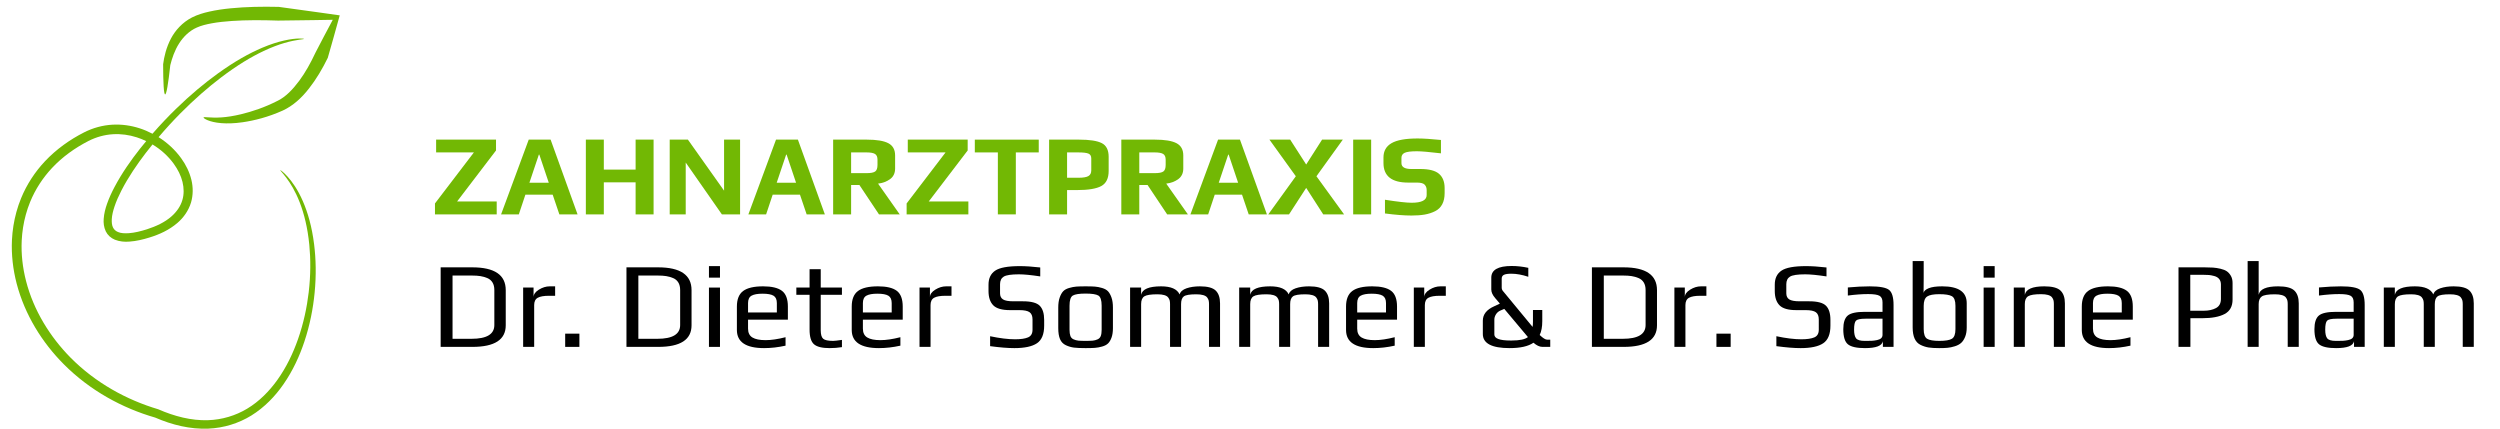<?xml version="1.0" encoding="utf-8"?>
<!-- Generator: Adobe Illustrator 16.0.0, SVG Export Plug-In . SVG Version: 6.00 Build 0)  -->
<!DOCTYPE svg PUBLIC "-//W3C//DTD SVG 1.1//EN" "http://www.w3.org/Graphics/SVG/1.1/DTD/svg11.dtd">
<svg version="1.1" id="Ebene_1" xmlns="http://www.w3.org/2000/svg" xmlns:xlink="http://www.w3.org/1999/xlink" x="0px" y="0px"
	 width="530px" height="90.885px" viewBox="0 0 530 90.885" enable-background="new 0 0 530 90.885" xml:space="preserve">
<g>
	<path fill="#72B804" d="M63.359,8.163c-0.728,0.02-1.805,0.125-3.202,0.446c-1.309,0.3-2.815,0.771-4.564,1.513
		c-2.808,1.194-5.865,2.904-9.373,5.432c-2.865,2.063-5.85,4.545-8.938,7.552c-1.641,1.597-3.309,3.355-4.956,5.246
		c-0.877-0.455-1.787-0.853-2.737-1.157c-1.833-0.591-3.793-0.871-5.762-0.761c-2.076,0.117-4.128,0.678-6.002,1.632
		c-3.027,1.539-5.885,3.568-8.29,6.121c-2.12,2.252-3.859,4.906-5.058,7.826c-0.395,0.958-0.729,1.944-1.004,2.947
		c-0.532,1.939-0.842,3.926-0.938,5.91c-0.15,3.138,0.222,6.259,0.992,9.23c1.736,6.65,5.418,12.523,9.992,17.115
		c5.562,5.594,12.45,9.317,19.381,11.313c3.617,1.573,7.432,2.49,11.231,2.343c3.321-0.131,6.488-1.138,9.155-2.78
		c2.811-1.741,5.062-4.112,6.793-6.604c2.023-2.906,3.444-6.048,4.451-9.069c1.187-3.555,1.847-7.059,2.166-10.303
		c0.371-3.789,0.281-7.25-0.106-10.331c-0.463-3.725-1.332-6.72-2.39-9.147c-1.079-2.479-2.275-4.126-3.215-5.174
		c-0.93-1.035-1.542-1.428-1.573-1.396c-0.055,0.059,0.473,0.545,1.29,1.628c0.836,1.111,1.883,2.75,2.839,5.212
		c0.932,2.41,1.673,5.336,2.032,8.989c0.294,3.019,0.305,6.396-0.131,10.085c-0.375,3.157-1.078,6.549-2.281,9.967
		c-1.023,2.904-2.427,5.898-4.38,8.622c-1.672,2.327-3.794,4.518-6.382,6.068c-2.434,1.468-5.327,2.354-8.333,2.443
		c-3.493,0.109-7.063-0.804-10.525-2.318c-6.673-1.98-13.297-5.596-18.599-10.96c-4.329-4.392-7.814-9.971-9.421-16.224
		c-0.717-2.786-1.062-5.701-0.918-8.611c0.091-1.836,0.377-3.674,0.869-5.462c0.253-0.922,0.559-1.828,0.921-2.707
		c1.096-2.677,2.697-5.123,4.645-7.2c2.21-2.362,4.877-4.256,7.717-5.713c1.623-0.83,3.406-1.325,5.191-1.429
		c1.699-0.104,3.417,0.136,5.031,0.651c0.695,0.22,1.368,0.496,2.021,0.808c-0.444,0.535-0.889,1.067-1.326,1.624
		c-1.901,2.418-3.819,5.127-5.398,8.115c-0.597,1.129-1.156,2.325-1.596,3.592c-0.341,0.971-0.618,2.025-0.696,3.145
		c-0.068,0.835,0.024,1.766,0.441,2.654c0.192,0.388,0.454,0.742,0.779,1.046c0.345,0.312,0.734,0.555,1.141,0.723
		c1.039,0.416,2.113,0.484,3.103,0.403c1.469-0.102,2.883-0.444,4.25-0.872c2.059-0.625,4.155-1.574,5.92-3.089
		c1.294-1.115,2.35-2.592,2.878-4.321c0.461-1.57,0.46-3.238,0.079-4.813c-0.402-1.656-1.167-3.195-2.155-4.563
		c-1.279-1.771-2.92-3.296-4.801-4.483c1.529-1.798,3.077-3.486,4.602-5.027c2.991-3.019,5.875-5.522,8.646-7.626
		c3.4-2.578,6.321-4.338,9.036-5.619c1.686-0.795,3.125-1.324,4.388-1.694c2.68-0.783,4.179-0.748,4.176-0.877
		c0-0.022-0.377-0.09-1.105-0.071L63.359,8.163z M32.329,30.625c1.771,1.065,3.319,2.461,4.5,4.088
		c0.865,1.195,1.533,2.5,1.863,3.866c0.31,1.282,0.332,2.619-0.026,3.819c-0.376,1.324-1.23,2.518-2.283,3.452
		c-1.46,1.3-3.331,2.145-5.231,2.759c-1.3,0.41-2.571,0.737-3.833,0.827c-0.854,0.049-1.66,0.036-2.302-0.248
		c-0.243-0.1-0.461-0.23-0.629-0.387c-0.166-0.146-0.303-0.333-0.408-0.534c-0.26-0.471-0.304-1.11-0.284-1.771
		c0.042-0.894,0.282-1.806,0.578-2.705c0.387-1.164,0.899-2.29,1.455-3.378c1.479-2.884,3.312-5.542,5.144-7.947
		C31.351,31.836,31.839,31.23,32.329,30.625L32.329,30.625z"/>
	<path fill="#72B804" d="M35.009,20.013c-0.281-0.014-0.418-2.332-0.426-6.389c0.204-1.571,0.651-3.549,1.679-5.49
		c0.898-1.679,2.364-3.366,4.452-4.44c1.172-0.588,2.408-0.96,3.676-1.238c1.471-0.331,2.977-0.544,4.543-0.697
		c3.252-0.32,6.585-0.381,10.166-0.301c2.782,0.372,5.614,0.764,8.548,1.18c1.469,0.207,2.943,0.417,4.374,0.619
		c-0.863,3.129-1.695,6.111-2.531,9.002c-1.159,2.369-2.446,4.537-3.969,6.479c-1.565,2.02-3.393,3.688-5.576,4.698
		c-3.105,1.396-6.051,2.129-8.523,2.483c-1.748,0.251-3.224,0.291-4.493,0.189c-2.628-0.205-3.84-1.035-3.776-1.209
		c0.075-0.2,1.402,0.15,3.787-0.008c1.195-0.082,2.526-0.279,4.16-0.671c2.307-0.555,5.016-1.441,7.835-2.89
		c1.687-0.85,3.101-2.332,4.494-4.19c1.31-1.77,2.418-3.77,3.466-6.004c1.164-2.26,2.375-4.545,3.655-6.939
		c-1.283,0.021-2.614,0.045-3.926,0.066c-2.633,0.044-5.166,0.082-7.664,0.102c-3.502-0.117-6.688-0.132-9.804,0.08
		c-1.504,0.104-2.909,0.249-4.259,0.497c-1.179,0.221-2.227,0.47-3.157,0.891c-1.617,0.703-2.885,1.999-3.733,3.32
		c-0.989,1.517-1.55,3.244-1.903,4.655C35.673,17.743,35.29,20.028,35.009,20.013L35.009,20.013z"/>
</g>
<g>
	<path fill="#72B804" d="M105.301,45.449H92.213v-2.32l8.253-10.817h-8.009v-2.71h12.698v2.295l-8.253,10.817h8.4V45.449z"/>
	<path fill="#72B804" d="M122.443,45.449h-3.858l-1.416-4.175h-5.787l-1.392,4.175h-3.76l5.86-15.848h4.64L122.443,45.449z
		 M116.338,38.734l-2.002-5.958h-0.098l-2.002,5.958H116.338z"/>
	<path fill="#72B804" d="M138.559,45.449h-3.81v-6.788h-6.739v6.788h-3.809V29.601h3.809v6.349h6.739v-6.349h3.81V45.449z"/>
	<path fill="#72B804" d="M156.897,45.449h-3.858l-7.667-10.988v10.988h-3.394V29.601h3.858l7.667,10.817V29.601h3.394V45.449z"/>
	<path fill="#72B804" d="M174.869,45.449h-3.858l-1.416-4.175h-5.787l-1.392,4.175h-3.76l5.86-15.848h4.64L174.869,45.449z
		 M168.764,38.734l-2.002-5.958h-0.098l-2.002,5.958H168.764z"/>
	<path fill="#72B804" d="M190.741,45.449h-4.396l-4.151-6.227h-1.758v6.227h-3.809V29.601h7.13c2.083,0,3.605,0.253,4.566,0.757
		c0.96,0.504,1.44,1.367,1.44,2.588v2.784c0,0.96-0.346,1.701-1.038,2.222c-0.692,0.521-1.551,0.847-2.576,0.977L190.741,45.449z
		 M186.028,34.973V33.85c0-0.586-0.175-0.989-0.525-1.209c-0.351-0.22-0.949-0.33-1.795-0.33h-3.272v4.396h3.272
		c0.895,0,1.505-0.118,1.832-0.354C185.865,36.117,186.028,35.657,186.028,34.973z"/>
	<path fill="#72B804" d="M205.293,45.449h-13.088v-2.32l8.253-10.817h-8.009v-2.71h12.698v2.295l-8.253,10.817h8.4V45.449z"/>
	<path fill="#72B804" d="M220.213,32.312h-4.859v13.137h-3.809V32.312h-4.884v-2.71h13.552V32.312z"/>
	<path fill="#72B804" d="M235.035,33.24v3.003c0,1.563-0.521,2.629-1.563,3.199c-1.042,0.57-2.759,0.854-5.152,0.854h-2.1v5.152
		h-3.809V29.601h6.349c2.247,0,3.854,0.249,4.823,0.745C234.55,30.843,235.035,31.807,235.035,33.24z M231.348,36.121v-2.54
		c0-0.504-0.195-0.842-0.586-1.014c-0.391-0.171-1.115-0.256-2.173-0.256h-2.369v5.372h2.417c0.993,0,1.693-0.118,2.1-0.354
		C231.144,37.094,231.348,36.691,231.348,36.121z"/>
	<path fill="#72B804" d="M251.834,45.449h-4.396l-4.151-6.227h-1.758v6.227h-3.809V29.601h7.13c2.083,0,3.605,0.253,4.566,0.757
		c0.96,0.504,1.44,1.367,1.44,2.588v2.784c0,0.96-0.346,1.701-1.038,2.222c-0.692,0.521-1.551,0.847-2.576,0.977L251.834,45.449z
		 M247.122,34.973V33.85c0-0.586-0.175-0.989-0.525-1.209c-0.351-0.22-0.949-0.33-1.795-0.33h-3.272v4.396h3.272
		c0.895,0,1.505-0.118,1.832-0.354C246.958,36.117,247.122,35.657,247.122,34.973z"/>
	<path fill="#72B804" d="M268.586,45.449h-3.859l-1.416-4.175h-5.787l-1.392,4.175h-3.76l5.86-15.848h4.64L268.586,45.449z
		 M262.481,38.734l-2.002-5.958h-0.098l-2.002,5.958H262.481z"/>
	<path fill="#72B804" d="M284.945,45.449h-4.42l-3.614-5.616l-3.638,5.616h-4.396l5.836-8.083l-5.592-7.765h4.396l3.394,5.274
		l3.37-5.274h4.396l-5.592,7.765L284.945,45.449z"/>
	<path fill="#72B804" d="M290.684,45.449h-3.81V29.601h3.81V45.449z"/>
	<path fill="#72B804" d="M306.262,39.881v1.05c0,0.944-0.171,1.738-0.513,2.381c-0.342,0.644-0.847,1.132-1.514,1.465
		c-0.668,0.333-1.396,0.57-2.186,0.708s-1.729,0.208-2.82,0.208c-1.514,0-3.386-0.146-5.616-0.439v-2.906
		c2.702,0.423,4.591,0.635,5.665,0.635c2.116,0,3.175-0.545,3.175-1.636v-1.026c0-0.472-0.139-0.858-0.415-1.16
		c-0.277-0.301-0.83-0.452-1.661-0.452h-1.855c-3.483,0-5.226-1.384-5.226-4.151v-1.172c0-1.368,0.574-2.381,1.722-3.04
		c1.147-0.66,2.982-0.989,5.506-0.989c1.222,0,2.873,0.106,4.957,0.317v2.833c-2.475-0.293-4.167-0.439-5.079-0.439
		c-1.253,0-2.116,0.106-2.588,0.317c-0.473,0.212-0.708,0.57-0.708,1.075v1.123c0,0.83,0.699,1.246,2.1,1.246h1.905
		c1.855,0,3.178,0.342,3.968,1.025C305.867,37.537,306.262,38.547,306.262,39.881z"/>
	<path d="M107.217,61.509v7.458c0,3.049-2.356,4.573-7.068,4.573h-6.73V56.676h6.704C104.852,56.676,107.217,58.287,107.217,61.509z
		 M104.8,68.915v-7.432c0-0.641-0.13-1.173-0.39-1.598c-0.26-0.424-0.628-0.736-1.104-0.936c-0.477-0.199-0.966-0.338-1.468-0.416
		c-0.502-0.078-1.083-0.117-1.741-0.117h-4.158v13.408h4.028C103.189,71.825,104.8,70.855,104.8,68.915z"/>
	<path d="M117.688,62.705h-1.299c-1.074,0-1.867,0.139-2.377,0.416c-0.511,0.277-0.767,0.797-0.767,1.559v8.861h-2.338V60.964h2.208
		v2.053c0-0.606,0.377-1.144,1.13-1.611s1.52-0.702,2.3-0.702h1.143V62.705z"/>
	<path d="M122.833,73.54h-3.014v-2.806h3.014V73.54z"/>
	<path d="M146.608,61.509v7.458c0,3.049-2.356,4.573-7.068,4.573h-6.73V56.676h6.704C144.244,56.676,146.608,58.287,146.608,61.509z
		 M144.192,68.915v-7.432c0-0.641-0.13-1.173-0.39-1.598c-0.26-0.424-0.628-0.736-1.104-0.936c-0.477-0.199-0.966-0.338-1.468-0.416
		c-0.502-0.078-1.083-0.117-1.741-0.117h-4.158v13.408h4.028C142.581,71.825,144.192,70.855,144.192,68.915z"/>
	<path d="M152.636,58.859h-2.338v-2.442h2.338V58.859z M152.636,73.54h-2.338V60.964h2.338V73.54z"/>
	<path d="M167.031,67.771h-8.445v1.897c0,0.883,0.312,1.512,0.935,1.884c0.624,0.373,1.55,0.559,2.78,0.559
		c1.195,0,2.607-0.208,4.236-0.624v1.793c-1.559,0.346-3.075,0.52-4.547,0.52c-3.846,0-5.769-1.282-5.769-3.846v-4.963
		c0-1.542,0.442-2.642,1.325-3.3s2.295-0.988,4.235-0.988c1.819,0,3.148,0.316,3.989,0.949c0.84,0.632,1.26,1.745,1.26,3.339V67.771
		z M164.692,66.238v-1.975c0-0.762-0.234-1.286-0.702-1.572c-0.467-0.286-1.247-0.429-2.338-0.429c-1.04,0-1.811,0.139-2.313,0.416
		c-0.503,0.277-0.753,0.805-0.753,1.585v1.975H164.692z"/>
	<path d="M178.49,73.592c-0.831,0.139-1.706,0.208-2.624,0.208c-1.577,0-2.677-0.273-3.3-0.818
		c-0.624-0.546-0.936-1.581-0.936-3.105v-7.38h-2.806v-1.533h2.806v-3.898h2.365v3.898h4.495v1.533h-4.495v7.51
		c0,0.901,0.173,1.503,0.52,1.806c0.347,0.303,1.048,0.455,2.105,0.455c0.277,0,0.9-0.069,1.871-0.208V73.592z"/>
	<path d="M191.378,67.771h-8.445v1.897c0,0.883,0.312,1.512,0.935,1.884c0.624,0.373,1.55,0.559,2.78,0.559
		c1.195,0,2.607-0.208,4.236-0.624v1.793c-1.559,0.346-3.075,0.52-4.547,0.52c-3.846,0-5.769-1.282-5.769-3.846v-4.963
		c0-1.542,0.442-2.642,1.325-3.3s2.295-0.988,4.235-0.988c1.819,0,3.148,0.316,3.989,0.949c0.84,0.632,1.26,1.745,1.26,3.339V67.771
		z M189.039,66.238v-1.975c0-0.762-0.234-1.286-0.702-1.572c-0.467-0.286-1.247-0.429-2.338-0.429c-1.04,0-1.811,0.139-2.313,0.416
		c-0.503,0.277-0.753,0.805-0.753,1.585v1.975H189.039z"/>
	<path d="M201.719,62.705h-1.299c-1.074,0-1.867,0.139-2.377,0.416c-0.511,0.277-0.767,0.797-0.767,1.559v8.861h-2.338V60.964h2.208
		v2.053c0-0.606,0.377-1.144,1.13-1.611s1.52-0.702,2.3-0.702h1.143V62.705z"/>
	<path d="M221.363,67.824v1.221c0,1.802-0.511,3.044-1.533,3.729c-1.022,0.685-2.616,1.026-4.781,1.026
		c-1.386,0-3.101-0.139-5.145-0.416v-2.105c2.044,0.433,3.811,0.65,5.301,0.65c1.195,0,2.109-0.134,2.741-0.403
		s0.948-0.81,0.948-1.624V67.72c0-0.71-0.204-1.217-0.61-1.52c-0.407-0.303-1.139-0.455-2.196-0.455h-1.975
		c-1.698,0-2.88-0.342-3.547-1.026c-0.667-0.684-1-1.693-1-3.027V60.34c0-1.333,0.472-2.321,1.416-2.962
		c0.944-0.641,2.681-0.961,5.21-0.961c1.212,0,2.659,0.095,4.339,0.286v1.897c-1.923-0.294-3.43-0.442-4.521-0.442
		c-1.611,0-2.681,0.161-3.209,0.481c-0.528,0.321-0.792,0.862-0.792,1.624v1.923c0,0.589,0.208,1.018,0.624,1.286
		c0.416,0.269,1.152,0.403,2.209,0.403h2.027c1.75,0,2.936,0.316,3.56,0.948C221.051,65.455,221.363,66.455,221.363,67.824z"/>
	<path d="M235.94,65.199v4.365c0,0.779-0.095,1.438-0.286,1.975c-0.191,0.537-0.433,0.953-0.728,1.248
		c-0.295,0.294-0.715,0.52-1.26,0.675c-0.546,0.156-1.065,0.251-1.559,0.286c-0.494,0.034-1.148,0.052-1.962,0.052
		c-1.04,0-1.849-0.035-2.43-0.104s-1.161-0.238-1.741-0.506c-0.581-0.269-0.997-0.697-1.247-1.287
		c-0.251-0.588-0.377-1.368-0.377-2.338v-4.365c0-0.832,0.1-1.533,0.299-2.105c0.199-0.572,0.442-1.013,0.728-1.325
		c0.286-0.312,0.706-0.55,1.26-0.714c0.554-0.165,1.069-0.264,1.546-0.299s1.13-0.052,1.962-0.052s1.485,0.018,1.962,0.052
		c0.476,0.035,0.991,0.134,1.546,0.299c0.554,0.165,0.975,0.403,1.26,0.714c0.286,0.312,0.528,0.753,0.728,1.325
		S235.94,64.368,235.94,65.199z M233.549,69.902v-5.093c0-1.16-0.234-1.879-0.701-2.156c-0.468-0.277-1.369-0.416-2.703-0.416
		s-2.234,0.139-2.702,0.416c-0.468,0.277-0.702,0.996-0.702,2.156v5.093c0,0.555,0.061,0.996,0.182,1.325s0.347,0.567,0.676,0.714
		c0.329,0.147,0.667,0.238,1.013,0.273s0.857,0.052,1.533,0.052s1.187-0.017,1.533-0.052c0.346-0.035,0.684-0.125,1.013-0.273
		c0.329-0.147,0.554-0.385,0.676-0.714C233.489,70.898,233.549,70.457,233.549,69.902z"/>
	<path d="M258.65,73.54h-2.338v-9.068c0-0.312-0.026-0.572-0.078-0.78c-0.052-0.208-0.16-0.42-0.325-0.637
		c-0.165-0.216-0.442-0.381-0.832-0.494c-0.39-0.112-0.879-0.169-1.468-0.169c-1.369,0-2.248,0.147-2.637,0.442
		c-0.39,0.295-0.584,0.84-0.584,1.637v9.068h-2.339v-9.068c0-0.312-0.026-0.572-0.078-0.78c-0.052-0.208-0.161-0.42-0.325-0.637
		c-0.165-0.216-0.438-0.381-0.818-0.494c-0.381-0.112-0.866-0.169-1.455-0.169c-1.386,0-2.309,0.143-2.768,0.429
		c-0.459,0.286-0.688,0.836-0.688,1.65v9.068h-2.338V60.964h2.338v1.533c0.243-1.195,1.654-1.793,4.235-1.793
		c2.096,0,3.404,0.572,3.924,1.715c0.173-0.589,0.663-1.022,1.468-1.299c0.805-0.277,1.754-0.416,2.845-0.416
		c1.611,0,2.724,0.299,3.339,0.896c0.615,0.598,0.922,1.503,0.922,2.715V73.54z"/>
	<path d="M281.777,73.54h-2.34v-9.068c0-0.312-0.025-0.572-0.078-0.78c-0.051-0.208-0.16-0.42-0.324-0.637
		c-0.164-0.216-0.441-0.381-0.832-0.494c-0.389-0.112-0.879-0.169-1.467-0.169c-1.369,0-2.248,0.147-2.639,0.442
		c-0.389,0.295-0.584,0.84-0.584,1.637v9.068h-2.338v-9.068c0-0.312-0.027-0.572-0.078-0.78c-0.053-0.208-0.16-0.42-0.326-0.637
		c-0.164-0.216-0.438-0.381-0.818-0.494c-0.381-0.112-0.865-0.169-1.455-0.169c-1.385,0-2.309,0.143-2.767,0.429
		c-0.459,0.286-0.688,0.836-0.688,1.65v9.068h-2.338V60.964h2.338v1.533c0.243-1.195,1.655-1.793,4.235-1.793
		c2.096,0,3.404,0.572,3.924,1.715c0.174-0.589,0.664-1.022,1.469-1.299c0.805-0.277,1.754-0.416,2.846-0.416
		c1.611,0,2.723,0.299,3.338,0.896s0.924,1.503,0.924,2.715V73.54z"/>
	<path d="M296.171,67.771h-8.444v1.897c0,0.883,0.312,1.512,0.936,1.884c0.623,0.373,1.55,0.559,2.78,0.559
		c1.195,0,2.606-0.208,4.235-0.624v1.793c-1.56,0.346-3.075,0.52-4.548,0.52c-3.846,0-5.769-1.282-5.769-3.846v-4.963
		c0-1.542,0.442-2.642,1.325-3.3c0.884-0.658,2.296-0.988,4.236-0.988c1.818,0,3.147,0.316,3.988,0.949
		c0.84,0.632,1.26,1.745,1.26,3.339V67.771z M293.833,66.238v-1.975c0-0.762-0.234-1.286-0.702-1.572
		c-0.468-0.286-1.247-0.429-2.338-0.429c-1.04,0-1.811,0.139-2.313,0.416c-0.502,0.277-0.753,0.805-0.753,1.585v1.975H293.833z"/>
	<path d="M306.513,62.705h-1.299c-1.074,0-1.867,0.139-2.378,0.416c-0.511,0.277-0.767,0.797-0.767,1.559v8.861h-2.339V60.964h2.209
		v2.053c0-0.606,0.377-1.144,1.131-1.611c0.753-0.468,1.52-0.702,2.299-0.702h1.144V62.705z"/>
	<path d="M326.962,68.109c0,1.178-0.182,2.148-0.545,2.91c0.692,0.659,1.212,0.987,1.559,0.987h0.676v1.533h-1.663
		c-0.589,0-1.222-0.294-1.896-0.883c-1.092,0.762-2.78,1.143-5.067,1.143c-3.776,0-5.665-0.996-5.665-2.988v-2.832
		c0-1.316,0.797-2.33,2.391-3.04l1.222-0.572l-1.014-1.195c-0.537-0.624-0.806-1.221-0.806-1.793v-2.521
		c0-1.646,1.438-2.468,4.313-2.468c1.161,0,2.339,0.13,3.534,0.39v1.897c-1.299-0.433-2.494-0.65-3.586-0.65
		c-0.745,0-1.273,0.078-1.585,0.234s-0.468,0.425-0.468,0.806v1.923c0,0.26,0.087,0.494,0.26,0.702l6.288,7.613
		c0.053-0.312,0.078-0.676,0.078-1.091v-2.495h1.975V68.109z M318.907,65.485l-0.909,0.39c-0.364,0.173-0.654,0.438-0.871,0.792
		c-0.217,0.355-0.324,0.715-0.324,1.079v3.17c0,0.849,1.134,1.273,3.403,1.273h0.286c1.68,0,2.823-0.243,3.43-0.728L318.907,65.485z
		"/>
	<path d="M351.283,61.509v7.458c0,3.049-2.356,4.573-7.067,4.573h-6.73V56.676h6.704C348.919,56.676,351.283,58.287,351.283,61.509z
		 M348.866,68.915v-7.432c0-0.641-0.13-1.173-0.39-1.598c-0.26-0.424-0.628-0.736-1.104-0.936c-0.477-0.199-0.966-0.338-1.468-0.416
		c-0.503-0.078-1.083-0.117-1.741-0.117h-4.157v13.408h4.027C347.256,71.825,348.866,70.855,348.866,68.915z"/>
	<path d="M361.755,62.705h-1.299c-1.074,0-1.867,0.139-2.378,0.416c-0.511,0.277-0.767,0.797-0.767,1.559v8.861h-2.339V60.964h2.209
		v2.053c0-0.606,0.377-1.144,1.131-1.611c0.753-0.468,1.52-0.702,2.299-0.702h1.144V62.705z"/>
	<path d="M366.899,73.54h-3.014v-2.806h3.014V73.54z"/>
	<path d="M388.05,67.824v1.221c0,1.802-0.511,3.044-1.532,3.729c-1.022,0.685-2.616,1.026-4.781,1.026
		c-1.387,0-3.102-0.139-5.146-0.416v-2.105c2.044,0.433,3.812,0.65,5.301,0.65c1.195,0,2.109-0.134,2.742-0.403
		c0.632-0.269,0.948-0.81,0.948-1.624V67.72c0-0.71-0.204-1.217-0.611-1.52s-1.139-0.455-2.195-0.455h-1.975
		c-1.698,0-2.88-0.342-3.547-1.026c-0.667-0.684-1.001-1.693-1.001-3.027V60.34c0-1.333,0.473-2.321,1.417-2.962
		c0.943-0.641,2.68-0.961,5.21-0.961c1.212,0,2.658,0.095,4.339,0.286v1.897c-1.923-0.294-3.43-0.442-4.521-0.442
		c-1.61,0-2.681,0.161-3.209,0.481c-0.528,0.321-0.792,0.862-0.792,1.624v1.923c0,0.589,0.207,1.018,0.623,1.286
		s1.152,0.403,2.209,0.403h2.026c1.75,0,2.937,0.316,3.561,0.948C387.738,65.455,388.05,66.455,388.05,67.824z"/>
	<path d="M401.433,73.54h-2.261v-1.195c-0.191,0.97-1.455,1.455-3.794,1.455c-1.732,0-2.933-0.264-3.599-0.792
		c-0.667-0.528-1.001-1.598-1.001-3.209c0-1.403,0.313-2.369,0.936-2.897c0.624-0.528,1.828-0.792,3.612-0.792h3.768v-2
		c0-0.693-0.212-1.161-0.637-1.403c-0.425-0.242-1.226-0.364-2.403-0.364c-1.282,0-2.72,0.104-4.313,0.312v-1.715
		c1.715-0.156,3.265-0.234,4.651-0.234c2.113,0,3.481,0.256,4.105,0.767c0.623,0.511,0.936,1.572,0.936,3.183V73.54z
		 M399.094,70.994v-3.43h-3.612c-1.074,0-1.745,0.139-2.014,0.416c-0.269,0.277-0.402,0.909-0.402,1.897
		c0,0.883,0.143,1.503,0.429,1.857c0.286,0.355,0.888,0.533,1.806,0.533h0.468c0.45,0,0.827-0.008,1.131-0.026
		c0.303-0.017,0.645-0.065,1.026-0.143c0.381-0.078,0.671-0.208,0.87-0.39C398.994,71.526,399.094,71.289,399.094,70.994z"/>
	<path d="M416.945,64.264v5.171c0,0.762-0.113,1.42-0.338,1.975c-0.226,0.555-0.507,0.983-0.845,1.286
		c-0.338,0.304-0.784,0.542-1.338,0.715c-0.555,0.173-1.075,0.281-1.56,0.325c-0.485,0.043-1.074,0.065-1.767,0.065
		c-0.901,0-1.638-0.043-2.209-0.13c-0.571-0.087-1.144-0.269-1.715-0.545c-0.571-0.277-0.996-0.723-1.273-1.338
		c-0.277-0.615-0.416-1.399-0.416-2.352V55.351h2.339v3.768c0,0.33-0.004,0.828-0.013,1.494c-0.009,0.667-0.013,1.166-0.013,1.494
		c0.068-0.398,0.429-0.731,1.078-1c0.649-0.268,1.606-0.403,2.871-0.403C415.213,60.704,416.945,61.891,416.945,64.264z
		 M414.555,69.772v-4.937c0-1.074-0.252-1.754-0.754-2.04c-0.503-0.286-1.395-0.429-2.677-0.429c-1.229,0-2.087,0.165-2.572,0.494
		c-0.485,0.33-0.728,0.987-0.728,1.975v4.937c0,1.057,0.238,1.737,0.715,2.04c0.477,0.303,1.347,0.455,2.611,0.455
		c1.281,0,2.17-0.151,2.663-0.455C414.308,71.509,414.555,70.829,414.555,69.772z"/>
	<path d="M422.869,58.859h-2.339v-2.442h2.339V58.859z M422.869,73.54h-2.339V60.964h2.339V73.54z"/>
	<path d="M437.758,73.54h-2.339v-9.095c0-0.312-0.025-0.571-0.078-0.779c-0.052-0.208-0.16-0.42-0.324-0.637
		c-0.165-0.216-0.442-0.381-0.832-0.494c-0.39-0.112-0.879-0.169-1.468-0.169c-1.369,0-2.287,0.147-2.754,0.442
		c-0.468,0.295-0.702,0.84-0.702,1.637v9.095h-2.339V60.964h2.339v1.533c0.242-1.195,1.62-1.793,4.132-1.793
		c1.663,0,2.806,0.299,3.43,0.896s0.936,1.503,0.936,2.715V73.54z"/>
	<path d="M452.152,67.771h-8.444v1.897c0,0.883,0.312,1.512,0.936,1.884c0.623,0.373,1.55,0.559,2.78,0.559
		c1.195,0,2.606-0.208,4.235-0.624v1.793c-1.56,0.346-3.075,0.52-4.548,0.52c-3.846,0-5.769-1.282-5.769-3.846v-4.963
		c0-1.542,0.442-2.642,1.325-3.3c0.884-0.658,2.296-0.988,4.236-0.988c1.818,0,3.147,0.316,3.988,0.949
		c0.84,0.632,1.26,1.745,1.26,3.339V67.771z M449.814,66.238v-1.975c0-0.762-0.234-1.286-0.702-1.572
		c-0.468-0.286-1.247-0.429-2.338-0.429c-1.04,0-1.811,0.139-2.313,0.416c-0.502,0.277-0.753,0.805-0.753,1.585v1.975H449.814z"/>
	<path d="M473.304,60.002v3.508c0,1.438-0.559,2.456-1.676,3.053s-2.698,0.896-4.742,0.896h-2.521v6.081h-2.521V56.676h5.509
		c0.692,0,1.29,0.018,1.793,0.052c0.502,0.035,1.035,0.117,1.598,0.247c0.563,0.13,1.014,0.312,1.352,0.545s0.623,0.559,0.857,0.975
		C473.187,58.911,473.304,59.414,473.304,60.002z M470.835,63.38v-3.066c0-0.468-0.121-0.853-0.363-1.156
		c-0.243-0.303-0.589-0.515-1.039-0.637c-0.451-0.121-0.828-0.195-1.131-0.221s-0.68-0.039-1.13-0.039h-2.833v7.613h2.885
		c1.004,0,1.857-0.186,2.56-0.559C470.484,64.944,470.835,64.298,470.835,63.38z"/>
	<path d="M487.335,73.54h-2.339v-9.068c0-0.312-0.025-0.572-0.078-0.78c-0.052-0.208-0.16-0.42-0.324-0.637
		c-0.165-0.216-0.442-0.381-0.832-0.494c-0.39-0.112-0.879-0.169-1.468-0.169c-1.438,0-2.373,0.156-2.807,0.468
		c-0.433,0.312-0.649,0.849-0.649,1.611v9.068h-2.339V55.351h2.339v7.146c0.242-1.195,1.62-1.793,4.132-1.793
		c1.663,0,2.806,0.299,3.43,0.896s0.936,1.503,0.936,2.715V73.54z"/>
	<path d="M501.314,73.54h-2.261v-1.195c-0.191,0.97-1.455,1.455-3.794,1.455c-1.732,0-2.933-0.264-3.599-0.792
		c-0.667-0.528-1.001-1.598-1.001-3.209c0-1.403,0.313-2.369,0.936-2.897c0.624-0.528,1.828-0.792,3.612-0.792h3.768v-2
		c0-0.693-0.212-1.161-0.637-1.403c-0.425-0.242-1.226-0.364-2.403-0.364c-1.282,0-2.72,0.104-4.313,0.312v-1.715
		c1.715-0.156,3.265-0.234,4.651-0.234c2.113,0,3.481,0.256,4.105,0.767c0.623,0.511,0.936,1.572,0.936,3.183V73.54z
		 M498.976,70.994v-3.43h-3.612c-1.074,0-1.745,0.139-2.014,0.416c-0.269,0.277-0.402,0.909-0.402,1.897
		c0,0.883,0.143,1.503,0.429,1.857c0.286,0.355,0.888,0.533,1.806,0.533h0.468c0.45,0,0.827-0.008,1.131-0.026
		c0.303-0.017,0.645-0.065,1.026-0.143c0.381-0.078,0.671-0.208,0.87-0.39C498.876,71.526,498.976,71.289,498.976,70.994z"/>
	<path d="M524.44,73.54h-2.339v-9.068c0-0.312-0.026-0.572-0.078-0.78s-0.16-0.42-0.324-0.637c-0.165-0.216-0.442-0.381-0.832-0.494
		c-0.39-0.112-0.879-0.169-1.468-0.169c-1.369,0-2.248,0.147-2.638,0.442c-0.39,0.295-0.585,0.84-0.585,1.637v9.068h-2.338v-9.068
		c0-0.312-0.026-0.572-0.078-0.78s-0.16-0.42-0.325-0.637c-0.165-0.216-0.438-0.381-0.818-0.494
		c-0.381-0.112-0.866-0.169-1.455-0.169c-1.386,0-2.309,0.143-2.768,0.429c-0.459,0.286-0.688,0.836-0.688,1.65v9.068h-2.339V60.964
		h2.339v1.533c0.242-1.195,1.654-1.793,4.235-1.793c2.096,0,3.404,0.572,3.924,1.715c0.173-0.589,0.663-1.022,1.468-1.299
		c0.806-0.277,1.754-0.416,2.846-0.416c1.611,0,2.724,0.299,3.339,0.896s0.923,1.503,0.923,2.715V73.54z"/>
</g>
</svg>
